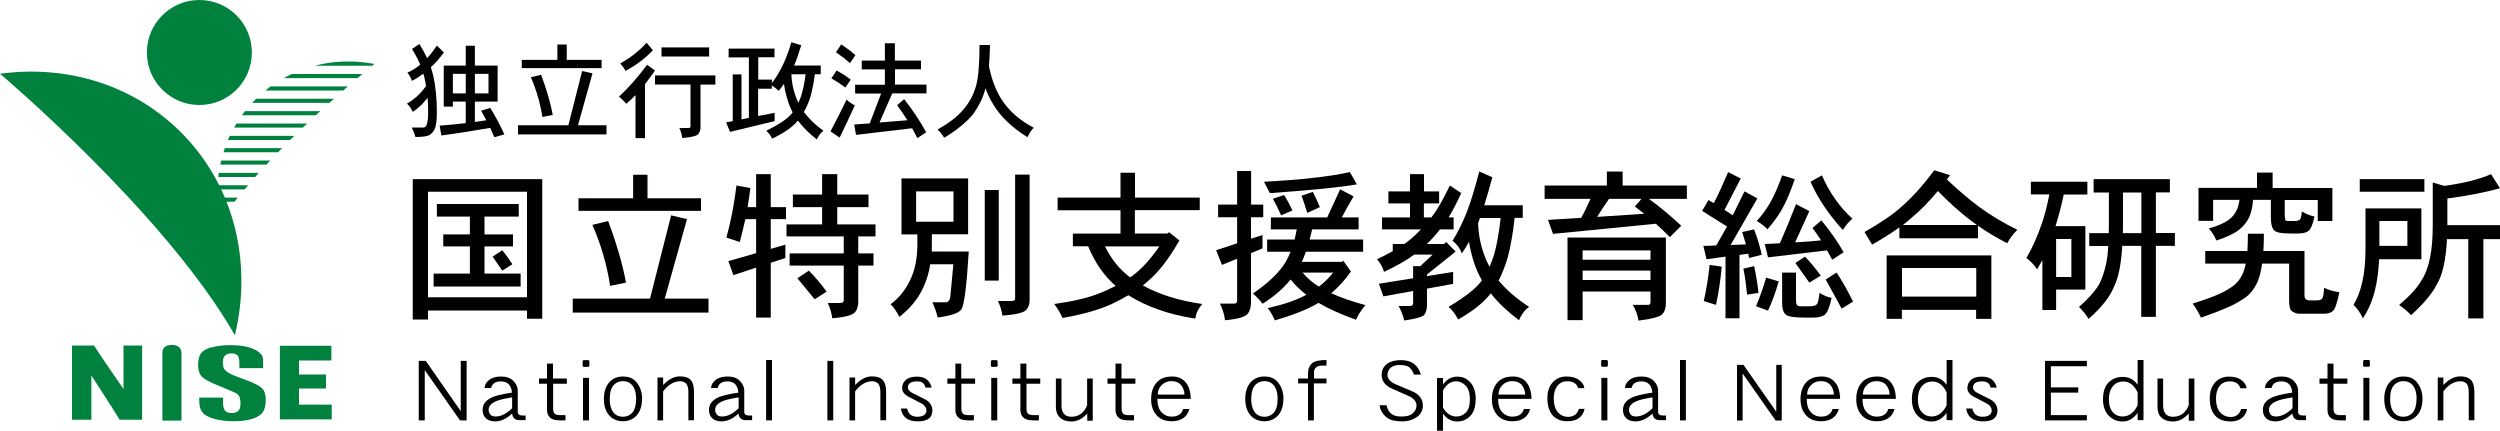 <?xml version="1.0" encoding="UTF-8"?>
<svg id="_レイヤー_2" data-name="レイヤー_2" xmlns="http://www.w3.org/2000/svg" width="200" height="34.45" viewBox="0 0 200 34.45">
  <g id="_レイヤー_1-2" data-name="レイヤー_1">
    <g>
      <g>
        <g>
          <path d="M20.15,4.2c0,2.32-1.88,4.2-4.2,4.2s-4.2-1.88-4.2-4.2S13.63,0,15.95,0s4.2,1.88,4.2,4.2Z" fill="#00823e"/>
          <path d="M18.79,26.82c1.38-5.7.03-11.77-4.15-16.07C10.77,6.77,5.33,5.17,0,5.9c0,0,13.23,11.17,18.79,20.92Z" fill="#00823e"/>
          <g>
            <path d="M28.43,4.93c-.36-.02-.71-.02-1.07,0h1.07Z" fill="#00823e"/>
            <path d="M17.4,16.14h1.36c.09-.11.17-.22.26-.33h-1.63c0,.11,0,.22.01.33Z" fill="#00823e"/>
            <path d="M17.39,15.15h2.18c.09-.11.18-.22.28-.33h-2.44c0,.11-.01.22-.01.33Z" fill="#00823e"/>
            <path d="M17.46,14.16h2.95c.1-.11.19-.22.29-.33h-3.2c-.02.11-.03.22-.04.33Z" fill="#00823e"/>
            <path d="M17.62,13.17h3.69c.1-.11.2-.22.31-.33h-3.92c-.03.11-.05.22-.08.33Z" fill="#00823e"/>
            <path d="M17.88,12.18h4.37c.11-.11.21-.22.32-.33h-4.58c-.04.11-.07.22-.11.33Z" fill="#00823e"/>
            <path d="M18.24,11.2h4.97c.11-.11.22-.22.33-.33h-5.16c-.05.11-.1.22-.15.33Z" fill="#00823e"/>
            <path d="M18.73,10.21h5.5c.11-.11.23-.22.34-.33h-5.65c-.07.11-.13.22-.19.33Z" fill="#00823e"/>
            <path d="M19.36,9.22h5.91c.12-.11.24-.22.35-.33h-6.02c-.08.11-.17.22-.25.33Z" fill="#00823e"/>
            <path d="M20.17,8.23h6.18c.12-.11.24-.22.36-.33h-6.22c-.11.11-.22.22-.32.33Z" fill="#00823e"/>
            <path d="M21.23,7.24h6.23c.13-.11.25-.22.37-.33h-6.18c-.14.1-.28.21-.42.33Z" fill="#00823e"/>
            <path d="M22.69,6.25h5.91c.14-.12.27-.23.39-.33h-5.65c-.22.1-.43.21-.64.33Z" fill="#00823e"/>
            <path d="M25.18,5.26h4.6c.12-.1.18-.15.18-.15-.51-.09-1.02-.15-1.53-.18h-1.07c-.74.03-1.47.14-2.19.33Z" fill="#00823e"/>
          </g>
        </g>
        <g>
          <path d="M16.9,27.78c-.39.12-.67.28-.82.48-.15.2-.23.53-.23.98,0,.31.07.57.22.8.1.15.41.41,1.33.78,1.26.51,1.52.64,1.6.71.16.13.24.37.24.75,0,.29-.06.48-.19.6-.12.11-.3.16-.55.16-.33,0-.48-.14-.55-.27-.08-.13-.1-.39-.11-.49,0,0,0-.29,0-.29v-.18h-1.9v.24c0,.48.08.68.23.9.15.22.44.4.87.53.46.14,1.02.22,1.67.22.59,0,1.09-.07,1.5-.2.38-.13.66-.3.81-.52.16-.22.24-.57.24-1.03,0-.4-.1-.7-.3-.89-.15-.15-.52-.39-1.44-.72-.6-.21-.99-.37-1.19-.49-.24-.14-.37-.27-.43-.41-.05-.12-.07-.29-.07-.51,0-.21.06-.37.18-.49.12-.11.29-.17.5-.17.1,0,.41,0,.54.23.07.11.09.28.09.33,0,0,.01.29.01.29v.33h1.9v-.49c0-.26-.01-.3-.05-.41v-.04c-.03-.07-.11-.19-.33-.37-.19-.15-.48-.28-.85-.38-.39-.1-.87-.15-1.42-.15s-1.06.06-1.48.19Z" fill="#00823e"/>
          <path d="M14.51,28.18c-.02-.4-.35-.59-.76-.59s-.74.18-.76.59h0v.04s0,0,0,.01c0,0,0,0,0,0v5.42h1.53v-5.48h0Z" fill="#00823e"/>
          <path d="M22.39,27.66h4.12v1.18h-2.59v1.12h2.16v1.12h-2.16v1.29h2.62v1.18h-4.15v-5.89Z" fill="#00823e"/>
          <path d="M9.88,27.64v3.48s-2.01-2.9-2.36-3.48h-1.76v5.94h1.55v-3.54s1.92,2.95,2.26,3.54h1.8v-5.94h-1.49Z" fill="#00823e"/>
        </g>
      </g>
      <g>
        <g>
          <path d="M34.24,23.78v-8.44h7.92v8.44h-7.92ZM43.38,14.33h-10.36v11.23h1.22v-.72h7.92v.66h1.22v-11.18ZM41.5,16.32h-6.55v1.01h2.64v1.42h-2.13v.96h2.13v2.18h-2.9v1.03h6.96v-1.03h-2.89v-2.18h2.28v-.96h-2.28v-1.42h2.74v-1.01ZM40.18,20.02l-.77.51.77,1.12.81-.51c-.25-.39-.52-.77-.81-1.12Z" fill="#030000"/>
          <path d="M51.8,13.98v1.88h4.28v1.01h-9.8v-1.01h4.37v-1.88h1.16ZM50.08,22.61l-1.27.26c-.26-1.7-.74-3.33-1.42-4.88l1.26-.31c.68,1.82,1.16,3.46,1.43,4.93ZM54.96,17.53l-1.78,6.36h3.5v1.12h-10.86v-1.12h6.18l1.69-6.66,1.27.3Z" fill="#030000"/>
          <path d="M60.03,15.05c-.07.52-.14,1.03-.22,1.52h.68v-2.64h1.17v2.64h1.22v.96h-1.22v2.38l1.17-.34v1.07l-1.17.38v4.39h-1.17v-4l-1.82.6-.4-1.12,2.22-.64v-2.72h-.86c-.14.64-.3,1.25-.45,1.83l-1.07-.35c.36-1.29.62-2.68.81-4.17l1.12.21ZM69.48,16.57h-2.5v1.38h3.06v.96h-1.38v1.36h1.22v.98h-1.22v2.99c-.03.31-.1.56-.26.74-.19.23-.81.4-1.82.48-.04-.36-.16-.78-.35-1.22h.96c.21,0,.31-.07.31-.21v-2.78h-4.33v-.98h4.33v-1.36h-4.58v-.96h2.85v-1.38h-2.34v-1.01h2.34v-1.63h1.21v1.63h2.5v1.01ZM66.13,23.33l-.96.61-1.38-1.68.92-.61c.51.52.98,1.08,1.42,1.68Z" fill="#030000"/>
          <path d="M76.28,17.74h-2.99v-2.43h2.99v2.43ZM72.12,14.28v4.47h1.27v.77c0,1.16-.2,2.13-.59,2.91-.35.75-.87,1.39-1.55,1.91.26.26.49.6.7,1.01.83-.65,1.47-1.4,1.89-2.3.27-.56.47-1.2.58-1.91h1.85l-.25,2.64c-.05.25-.16.38-.31.4h-1.12c.21.47.35.88.42,1.22,1.07-.14,1.69-.35,1.89-.64.23-.3.43-1.83.6-4.64h-2.96c0-.2.01-.4.01-.61v-.77h2.9v-4.47h-5.33ZM78.78,15.2v7.25h1.12v-7.25h-1.12ZM81.21,13.98v9.91c0,.13-.1.19-.3.19h-1.07c.19.43.31.82.35,1.17,1.07-.08,1.7-.23,1.91-.46.16-.17.25-.4.27-.72v-10.1h-1.17Z" fill="#030000"/>
          <path d="M88.39,19.71h4.36c-.75,1.09-1.5,1.88-2.22,2.4-.04.03-.08.05-.12.08-.83-.62-1.5-1.44-2.01-2.48ZM95.99,15.81h-5.19v-1.99h-1.16v1.99h-5.03v1.01h5.03v1.87h-3.81v1.01h1.22c.55,1.33,1.29,2.38,2.2,3.17-.42.22-.87.43-1.37.62-.86.34-2.03.62-3.54.83.27.36.49.73.66,1.12,1.68-.3,2.99-.68,3.94-1.12.47-.22.91-.46,1.33-.7,1.47.92,3.25,1.55,5.36,1.87.04-.4.22-.79.56-1.17-1.85-.26-3.43-.75-4.76-1.48.16-.13.3-.25.44-.38.82-.69,1.65-1.77,2.48-3.22l-.82-.66-.14.1h-2.6v-1.87h5.19v-1.01Z" fill="#030000"/>
          <path d="M104.21,21.81h2.44c-.33.42-.7.78-1.14,1.12-.49-.31-.94-.68-1.3-1.12ZM101.07,16.37h-.98v-2.69h-1.12v2.69h-1.52v1.01h1.52v2.08l-1.68.56.47,1.17,1.21-.49v3.38c0,.14-.09.21-.25.21h-1.12c.23.49.36.94.4,1.33,1.01-.09,1.62-.26,1.82-.52.16-.19.23-.47.26-.81v-4.04l.92-.38v-1.07l-.92.3v-1.72h.98v-1.01ZM107.98,13.77c-1.61.36-3.9.61-6.86.77l.47.91c3.33-.23,5.64-.47,6.96-.7l-.56-.98ZM102.74,15.6l-.91.3c.22.39.44.83.66,1.33l.91-.4c-.22-.44-.44-.86-.66-1.22ZM105.03,15.35l-.91.31c.16.4.3.86.46,1.37l1.01-.46c-.18-.44-.38-.86-.56-1.22ZM107.21,15.15l-1.03,2.24h-4.51v.96h2.07c-.05.29-.12.55-.17.81h-2.2v.98h1.88c-.12.29-.25.55-.38.79-.49.83-1.37,1.68-2.63,2.55.3.27.56.55.77.82.94-.6,1.68-1.24,2.24-1.94.35.44.77.85,1.26,1.22-.75.42-1.78.77-3.09,1.07.26.34.44.66.56.98,1.46-.42,2.63-.88,3.5-1.4.78.46,1.78.91,3,1.35.17-.39.42-.78.75-1.17-1.05-.29-1.96-.6-2.73-.95.6-.52,1.13-1.09,1.57-1.74l-.61-.87-.1.1h-3.22c.12-.23.22-.51.33-.81h4.58v-.98h-4.28c.07-.25.13-.52.2-.81h3.72v-.96h-1.34c.27-.53.58-1.09.94-1.68l-1.07-.56Z" fill="#030000"/>
          <path d="M118.25,17.84s.03-.08.05-.13c.03-.08.07-.17.1-.27h1.65c-.13,1.17-.3,2.16-.53,2.96-.1.32-.23.64-.36.94-.16-.29-.3-.6-.42-.94-.3-.83-.47-1.68-.49-2.56ZM115.14,15.31h-1.22v-1.38h-1.12v1.38h-1.73v.96h1.73v1.12h-2.24v.96h3.12c-.25.26-.51.51-.79.75-.17.14-.35.29-.55.42h-.92v.57c-.39.22-.81.44-1.26.65.26.3.46.64.56,1.01.96-.45,1.77-.91,2.42-1.38h1.47l-.98.92h-.58v.97l-2.74.44.36,1.01,2.38-.43v.99c0,.13-.09.21-.25.21h-.91c.18.34.34.71.45,1.16.88-.13,1.42-.27,1.6-.45.13-.18.21-.43.22-.75v-1.35l2.09-.38v-.96l-2.09.34v-.13l2.29-1.83-.75-.77-.17.16h-1.38c.39-.38.74-.77,1.05-1.17h1.09v-.96h-.4c.31-.51.65-1.16,1.01-1.94l-.91-.61c-.55,1.14-1.03,1.98-1.44,2.5-.01.03-.03.04-.04.05h-.6v-1.12h1.22v-.96ZM118.34,13.72c-.34,1.3-.66,2.38-.98,3.21-.38.95-.77,1.73-1.16,2.33.35.27.6.61.75,1.01.18-.27.38-.58.57-.92.08.51.2,1,.35,1.5.18.57.4,1.09.68,1.57-.03.04-.04.08-.07.1-.42.57-1.29,1.25-2.6,2.03.31.26.56.6.77,1.01,1.17-.66,2.04-1.35,2.61-2.09.61.77,1.36,1.47,2.26,2.15.18-.44.44-.81.81-1.07-.96-.62-1.77-1.31-2.41-2.07-.01,0-.03-.01-.03-.03.27-.53.52-1.16.73-1.86.23-.88.42-1.94.55-3.16h.65v-1.01h-3.08c.21-.65.42-1.4.65-2.24l-1.07-.47Z" fill="#030000"/>
          <path d="M131.54,17.1l-3.77.25c.3-.48.61-.96.95-1.44h2.6l-.53.61c.25.19.49.39.75.58ZM128.55,13.72v1.12h-4.98v1.07h3.67c-.27.61-.52,1.12-.75,1.52l-2.65.16.4,1.12,8.23-.81c.38.34.75.7,1.12,1.07l.91-.91c-.83-.78-1.69-1.5-2.59-2.15h3.04v-1.07h-5.14v-1.12h-1.26ZM125.4,19.01v6.6h1.21v-2.29h5.43v.86c0,.14-.07.21-.19.21h-1.22c.22.39.38.81.45,1.26,1.09-.14,1.73-.31,1.89-.51.2-.18.3-.49.3-.91v-5.23h-7.87ZM126.61,22.4v-.75h5.43v.75h-5.43ZM126.61,20.78v-.75h5.43v.75h-5.43Z" fill="#030000"/>
          <path d="M139.26,14.28l-1.3,2.51c.22.14.44.29.66.43.31-.62.62-1.26.94-1.91l1.03.56-2.14,3.73c.42-.01.82-.03,1.23-.05-.1-.33-.21-.65-.31-.99l.96-.21c.26.7.47,1.38.61,2.03l-1.01.26c-.03-.1-.05-.22-.07-.34l-.7.09v5.07h-1.12v-4.93l-1.52.21-.25-1.07c.34,0,.69-.01,1.03-.04.29-.49.57-.99.86-1.51l-1.99-1.25.51-.87c.13.09.27.17.43.25.4-.79.78-1.63,1.14-2.48l1.01.51ZM137.74,21.34c-.1,1.09-.26,2.12-.46,3.05l-.98-.31c.21-.88.36-1.85.47-2.89l.96.14ZM140.68,23.43l-.91.14c-.08-.77-.17-1.46-.3-2.08l.86-.2c.14.62.26,1.33.35,2.13ZM148.2,17.49c-.29.24-.53.53-.77.91-1.12-1.22-1.99-2.51-2.59-3.86l.91-.51c.62,1.4,1.44,2.56,2.44,3.46ZM143.58,14.33c-.34,1-.68,1.82-1.04,2.44-.26.47-.64.99-1.14,1.57-.25-.25-.53-.47-.86-.66.4-.43.75-.91,1.05-1.43.34-.57.66-1.31.98-2.22l1.01.3ZM144.75,16.88l-1.14,2.51c.72-.04,1.4-.09,2.08-.16-.22-.34-.46-.68-.69-.99l.71-.61c.72.87,1.31,1.72,1.78,2.55l-.91.6c-.14-.26-.29-.51-.42-.75l-4.72.56-.26-1.07c.42-.01.82-.04,1.21-.06.44-.99.87-2.03,1.29-3.13l1.07.56ZM142.3,22.51c-.25.86-.53,1.64-.86,2.34l-.96-.35c.3-.7.57-1.46.81-2.29l1.01.3ZM143.68,21.81v2.18c0,.18.01.31.07.39.05.08.13.12.23.12h.87c.25,0,.42-.07.51-.17.08-.1.14-.4.2-.9.34.21.66.34.97.4-.16.74-.35,1.2-.57,1.37-.21.13-.52.21-.95.21h-.57c-.91,0-1.46-.09-1.61-.27-.18-.18-.26-.48-.26-.9v-2.43h1.12ZM145.66,22.05l-.91.56-1.12-1.57.77-.51c.45.47.87.98,1.26,1.52ZM148.24,24.13l-.91.56-1.27-2.33.87-.56c.47.73.91,1.49,1.31,2.33Z" fill="#030000"/>
          <path d="M152.23,18c.3-.23.57-.45.81-.68.64-.53,1.3-1.21,1.99-2.04.88.91,1.73,1.66,2.54,2.29.18.14.38.29.59.43h-5.92ZM154.74,13.63c-.94,1.25-1.82,2.22-2.65,2.93-.65.6-1.63,1.26-2.93,2l.61,1.01c.84-.48,1.57-.94,2.18-1.38v.87h6.29v-1c.68.48,1.46.95,2.34,1.4.22-.42.49-.77.81-1.07-1.2-.6-2.21-1.21-3.07-1.85-.81-.6-1.66-1.33-2.57-2.18.08-.1.17-.22.26-.34l-1.27-.4ZM159.32,20.43h-8.39v5.08h1.22v-.72h5.94v.72h1.22v-5.08ZM152.16,23.73v-2.29h5.94v2.29h-5.94Z" fill="#030000"/>
          <path d="M164.49,22.16v-3.04h1.22v3.04h-1.22ZM166.99,14.54h-4.52v1.01h1.48c-.16.82-.35,1.59-.59,2.29-.34,1.01-.75,1.95-1.25,2.8.34.25.62.55.86.91.13-.24.27-.49.42-.75v4h1.1v-1.63h2.34v-5.08h-2.39c.25-.78.47-1.63.66-2.53h1.89v-1.01ZM173.59,14.33h-6.1v1.07h1.22v2.5c0,.27-.01.52-.01.75h-1.56v1.03h1.52c-.03.29-.04.56-.06.79-.1.74-.29,1.42-.55,2.03-.25.57-.82,1.25-1.73,2.05.29.29.55.61.77.96,1.04-.92,1.7-1.76,2-2.51.29-.58.48-1.31.59-2.2.04-.32.08-.7.1-1.13h1.52v5.68h1.17v-5.68h1.52v-1.03h-1.52v-3.25h1.12v-1.07ZM171.31,18.65h-1.48c0-.23.01-.48.01-.75v-2.5h1.47v3.25Z" fill="#030000"/>
          <path d="M181.81,13.82v1.22h4.78v2.64h-1.17v-1.68h-2.64v1.12c0,.21.01.35.04.43.03.09.07.13.13.13h.61c.21,0,.35-.04.43-.12.07-.07.12-.27.16-.64.36.21.7.34,1.01.4-.14.65-.31,1.05-.52,1.18-.18.13-.48.18-.88.18h-.52c-.77,0-1.22-.09-1.35-.3-.16-.2-.22-.53-.22-1.01v-1.38h-1.43c-.03.51-.12.94-.27,1.3-.17.42-.46.78-.84,1.09-.4.31-1.01.6-1.82.86-.16-.38-.36-.7-.61-.96.68-.19,1.2-.42,1.55-.66.33-.23.56-.52.7-.85.1-.22.17-.48.21-.78h-2.11v1.68h-1.17v-2.64h4.68v-1.22h1.26ZM181.11,18.7c0,.51-.01.96-.04,1.38h3.29v3.55c0,.27.13.4.4.4h.56c.22,0,.38-.04.45-.14.08-.1.13-.4.16-.87.32.17.73.29,1.22.36-.18.87-.35,1.37-.53,1.51-.16.13-.39.21-.69.21h-1.98c-.23,0-.46-.09-.65-.25-.12-.14-.17-.42-.17-.82v-2.94h-2.16c-.1.7-.25,1.23-.43,1.59-.3.6-.7,1.04-1.21,1.31-.59.42-1.68.88-3.26,1.42-.17-.39-.39-.77-.66-1.12,1.4-.44,2.35-.82,2.85-1.16.52-.29.88-.66,1.1-1.12.12-.22.22-.53.3-.92h-3.24v-1.01h3.37c.03-.42.04-.87.04-1.38h1.27Z" fill="#030000"/>
          <path d="M190.35,17.68h2.24v1.99h-2.24v-1.99ZM193.95,14.33h-5.17v1.01h5.17v-1.01ZM190.33,20.74h3.38v-4.07h-4.47v3.2c0,1.09-.09,2-.27,2.74-.16.7-.39,1.29-.69,1.78.29.26.53.62.75,1.07.42-.62.74-1.35.96-2.21.18-.7.29-1.55.34-2.51ZM199.29,13.93c-.96.42-2.21.73-3.75.94l-.92-.27v3.46c0,2.03-.31,3.5-.91,4.38-.3.55-.9,1.21-1.78,1.96.34.23.65.49.96.81,1-.91,1.68-1.72,2.04-2.43.47-.75.74-1.98.83-3.65h1.7v6.34h1.21v-6.34h1.33v-1.12h-4.21v-2.13c1.57-.21,2.98-.48,4.21-.82l-.71-1.12Z" fill="#030000"/>
        </g>
        <path d="M36.23,7.47v-1.56h1.03v1.56h-1.03ZM34.94,3.66c-.25.37-.5.7-.77.99-.18-.37-.38-.75-.62-1.13l-.59.4c.26.42.48.83.66,1.25-.32.27-.67.48-1.03.64.17.22.3.44.36.66.31-.15.61-.35.92-.58.03.12.06.23.09.34.05.21.09.43.13.65-.29.38-.55.68-.79.88-.2.18-.45.36-.74.53.2.2.35.42.46.66.31-.21.56-.42.77-.64.13-.14.26-.3.42-.48.03.37.04.75.04,1.15,0,.46-.04.8-.12,1.01-.05.14-.14.21-.28.21h-.92c.14.25.24.5.3.76.54,0,.92-.05,1.12-.15.2-.13.36-.31.46-.57.09-.27.14-.7.14-1.26,0-1.09-.1-2.09-.3-2.97-.05-.2-.11-.41-.18-.63.36-.33.7-.72,1.04-1.18l-.56-.56ZM35.5,5.25v3.28h.73v-.4h1.03v1.72c-.68.08-1.37.15-2.09.2l.14.79c.92-.12,2.23-.32,3.91-.61.12.26.23.51.33.75l.8-.23c-.31-.68-.68-1.39-1.13-2.12l-.73.23c.14.27.28.53.42.76-.31.05-.61.1-.92.14v-1.63h1.82v-2.88h-1.82v-1.59h-.73v1.59h-1.76ZM37.99,5.91h1.09v1.56h-1.09v-1.56Z" fill="#030000"/>
        <path d="M45.34,3.56v1.23h2.79v.66h-6.39v-.66h2.85v-1.23h.75ZM44.22,9.19l-.83.17c-.17-1.11-.48-2.17-.92-3.18l.82-.2c.44,1.19.75,2.25.93,3.21ZM47.4,5.87l-1.16,4.15h2.28v.73h-7.08v-.73h4.03l1.1-4.34.83.19Z" fill="#030000"/>
        <path d="M52.23,4.02c-.64.67-1.37,1.22-2.19,1.65-.09-.19-.24-.39-.43-.59.79-.43,1.49-.98,2.12-1.66l.5.6ZM52.4,5.64c-.27.39-.53.75-.8,1.09v4.32h-.76v-3.44c-.25.25-.49.48-.73.69-.19-.2-.38-.4-.59-.57.73-.67,1.48-1.52,2.25-2.55l.64.47ZM56.73,4.52h-3.81v-.73h3.81v.73ZM57.24,6.77h-1.2v3.48c-.02.2-.08.36-.18.48-.14.15-.57.26-1.28.31-.03-.24-.1-.51-.23-.8h.73c.1,0,.16-.04.16-.14v-3.34h-2.84v-.73h4.83v.73Z" fill="#030000"/>
        <path d="M63.31,5.94h1.14c-.09.73-.23,1.35-.4,1.86-.06.15-.12.29-.18.42-.1-.19-.18-.39-.25-.61-.19-.54-.29-1.09-.31-1.67ZM61.94,3.89h-3.65v.7h1.62v4.84l-.59.12v-3.6h-.7v3.74l-.53.1.31.76,3.57-.86v-.66l-1.32.25v-2.18h1.09v-.27c.2.13.39.27.56.44.15-.19.29-.37.42-.56.05.41.14.8.26,1.19.11.39.25.75.43,1.08-.04.06-.08.12-.14.18-.32.37-.97.81-1.97,1.3.19.16.34.37.47.63.95-.45,1.63-.92,2.04-1.42,0,0,0,0,.02-.02.41.54.92,1.04,1.52,1.51.12-.29.29-.53.53-.7-.61-.43-1.11-.91-1.51-1.42-.03-.02-.04-.04-.06-.08.17-.3.33-.65.47-1.04.17-.55.31-1.21.41-1.98h.47v-.7h-2.13c.2-.46.38-1,.57-1.62l-.79-.24c-.25.84-.52,1.53-.8,2.06-.22.43-.47.83-.76,1.2v-.27h-1.09v-1.79h1.3v-.7Z" fill="#030000"/>
        <path d="M68.43,4.42l-.43.63c-.3-.27-.67-.56-1.12-.87l.42-.63c.46.31.83.59,1.13.86ZM68.06,6.37l-.43.63c-.3-.23-.67-.47-1.12-.73l.42-.63c.46.25.83.5,1.13.73ZM68.39,8.42c-.39.86-.8,1.73-1.22,2.59l-.73-.5c.45-.85.88-1.7,1.29-2.54.2.19.42.35.66.46ZM73.69,5.54h-2.09v1.23h2.52v.7h-2.74l-1.02,2.33,2.23-.18c-.26-.42-.53-.81-.82-1.2l.56-.49c.71.91,1.3,1.79,1.76,2.65l-.7.47c-.14-.27-.28-.53-.42-.79l-4.49.53-.14-.83,1.24-.09.91-2.39h-2.08v-.7h2.38v-1.23h-1.85v-.7h1.85v-1.39h.8v1.39h2.09v.7Z" fill="#030000"/>
        <path d="M79.2,3.59c-.02.65-.04,1.23-.08,1.73.23,1.11.59,2.03,1.09,2.76.58.86,1.41,1.57,2.49,2.14-.2.19-.36.44-.5.76-1.29-.81-2.22-1.71-2.8-2.73-.23-.37-.42-.78-.56-1.2-.17.7-.49,1.37-.95,2.03-.52.66-1.3,1.3-2.35,1.94-.14-.22-.31-.44-.53-.66.87-.49,1.53-.99,1.98-1.51.51-.56.88-1.22,1.1-2,.18-.65.27-1.74.27-3.25h.83Z" fill="#030000"/>
      </g>
      <g>
        <g>
          <path d="M36.8,33.63l-2.82-4.02v4.02h-.48v-4.76h.56l2.8,4.02v-4.02h.47v4.76h-.53Z" fill="#030000"/>
          <path d="M40.97,32.66c-.43.42-.86.65-1.3.66-.2,0-.34-.04-.42-.13-.11-.12-.16-.25-.16-.4,0-.3.21-.54.64-.71.24-.1.65-.2,1.24-.29v.88ZM42.05,33.61v-.37h-.24c-.26,0-.39-.09-.39-.29v-1.69c0-.3-.13-.57-.35-.79-.24-.24-.57-.35-.98-.35-.43,0-.76.1-.98.29-.23.19-.34.4-.34.63h.52c.08-.35.35-.53.79-.53.53,0,.82.3.88.9-.83.12-1.42.26-1.74.45-.41.22-.61.53-.61.92,0,.27.07.5.24.66.17.18.43.27.77.27.47,0,.92-.22,1.35-.63.03.34.22.53.58.53h.5Z" fill="#030000"/>
          <path d="M44.25,30.7v1.95c0,.2.03.34.1.42.08.1.24.14.47.14h.42v.42h-.42c-.36,0-.62-.06-.77-.18-.19-.15-.29-.37-.29-.64v-2.11h-.64v-.42h.64v-1.19h.48v1.19h1.11v.42h-1.11Z" fill="#030000"/>
          <path d="M47.08,29.35h-.4l-.07-.07v-.4l.07-.07h.4l.07.07v.4l-.07.07ZM46.64,33.63v-3.4h.48v3.4h-.48Z" fill="#030000"/>
          <path d="M50.89,31.92c0,.52-.12.9-.34,1.13-.2.2-.44.29-.71.29-.29,0-.52-.09-.69-.26-.24-.25-.37-.64-.37-1.16s.11-.91.34-1.14c.19-.19.43-.29.72-.29.27,0,.5.08.68.27.24.24.37.63.37,1.16ZM51.37,31.92c0-.6-.19-1.09-.55-1.45-.24-.24-.57-.35-.98-.35-.43,0-.77.14-1.03.39-.33.33-.5.8-.5,1.4s.16,1.04.47,1.37c.27.27.62.42,1.06.42.41,0,.77-.14,1.05-.42.31-.31.47-.78.47-1.37Z" fill="#030000"/>
          <path d="M55.07,33.63v-2.24c0-.35-.07-.59-.18-.71-.14-.12-.3-.18-.47-.18-.5,0-.96.27-1.37.81v2.32h-.45v-3.43h.45v.6c.43-.45.87-.69,1.34-.69.37,0,.66.08.85.27.18.18.28.51.28.95v2.29h-.45Z" fill="#030000"/>
          <path d="M59.09,32.66c-.43.42-.86.65-1.3.66-.2,0-.34-.04-.42-.13-.11-.12-.16-.25-.16-.4,0-.3.21-.54.64-.71.24-.1.65-.2,1.24-.29v.88ZM60.17,33.61v-.37h-.24c-.26,0-.39-.09-.39-.29v-1.69c0-.3-.13-.57-.35-.79-.24-.24-.57-.35-.98-.35-.43,0-.76.1-.98.29-.23.19-.34.4-.34.63h.52c.08-.35.35-.53.79-.53.53,0,.82.3.87.9-.83.12-1.42.26-1.74.45-.41.22-.61.53-.61.92,0,.27.07.5.24.66.17.18.43.27.77.27.47,0,.92-.22,1.35-.63.03.34.22.53.58.53h.5Z" fill="#030000"/>
          <path d="M61.29,33.63v-4.83h.47v4.83h-.47Z" fill="#030000"/>
          <path d="M66.19,33.63v-4.76h.47v4.76h-.47Z" fill="#030000"/>
          <path d="M70.43,33.63v-2.24c0-.35-.07-.59-.18-.71-.14-.12-.3-.18-.47-.18-.5,0-.96.27-1.37.81v2.32h-.45v-3.43h.45v.6c.43-.45.87-.69,1.34-.69.37,0,.66.08.85.27.18.18.29.51.29.95v2.29h-.45Z" fill="#030000"/>
          <path d="M74.31,33.47c-.18.17-.49.24-.9.24-.79,0-1.24-.36-1.34-1.03h.5c.08.42.35.66.81.66s.73-.18.74-.5c-.01-.22-.13-.39-.34-.53l-1.11-.58c-.34-.18-.5-.42-.5-.68s.09-.46.27-.63c.19-.19.49-.29.9-.29.65,0,1.05.29,1.19.88h-.5c-.05-.33-.27-.5-.66-.5-.5,0-.74.17-.74.5,0,.15.12.31.37.43l.95.48c.41.2.62.5.64.9,0,.26-.08.49-.26.66Z" fill="#030000"/>
          <path d="M76.91,30.7v1.95c0,.2.03.34.1.42.08.1.24.14.48.14h.42v.42h-.42c-.36,0-.62-.06-.77-.18-.19-.15-.29-.37-.29-.64v-2.11h-.64v-.42h.64v-1.19h.47v1.19h1.11v.42h-1.11Z" fill="#030000"/>
          <path d="M79.74,29.35h-.4l-.07-.07v-.4l.07-.07h.4l.07.07v.4l-.07.07ZM79.3,33.63v-3.4h.48v3.4h-.48Z" fill="#030000"/>
          <path d="M82.12,30.7v1.95c0,.2.03.34.1.42.08.1.24.14.47.14h.42v.42h-.42c-.36,0-.62-.06-.77-.18-.19-.15-.29-.37-.29-.64v-2.11h-.64v-.42h.64v-1.19h.48v1.19h1.11v.42h-1.11Z" fill="#030000"/>
          <path d="M86.98,33.66v-.58c-.37.41-.79.64-1.26.64-.41,0-.74-.12-.96-.35-.2-.2-.29-.48-.29-.84v-2.25h.45v2.16c0,.58.26.9.79.9.6,0,1.02-.32,1.26-.92v-2.14h.45v3.38h-.45Z" fill="#030000"/>
          <path d="M89.73,30.7v1.95c0,.2.03.34.1.42.08.1.24.14.47.14h.42v.42h-.42c-.36,0-.62-.06-.77-.18-.19-.15-.29-.37-.29-.64v-2.11h-.64v-.42h.64v-1.19h.48v1.19h1.11v.42h-1.11Z" fill="#030000"/>
          <path d="M94.76,31.57h-2.14c0-.3.1-.56.32-.77.2-.2.45-.31.77-.31s.55.09.74.27c.19.22.3.49.31.81ZM95.26,31.92c-.01-.57-.14-1.03-.42-1.35-.26-.31-.63-.45-1.06-.45-.52,0-.91.14-1.19.42-.33.33-.5.8-.5,1.4,0,.56.16,1,.5,1.34.27.27.65.42,1.14.42.77,0,1.25-.34,1.42-.98h-.5c-.11.39-.41.61-.92.61-.38,0-.68-.17-.9-.47-.17-.23-.24-.56-.24-.95h2.67Z" fill="#030000"/>
          <path d="M102.21,31.92c0,.52-.12.9-.34,1.13-.2.2-.44.29-.71.29-.29,0-.52-.09-.69-.26-.24-.25-.37-.64-.37-1.16s.11-.91.34-1.14c.19-.19.43-.29.72-.29.27,0,.5.08.68.27.24.24.37.63.37,1.16ZM102.68,31.92c0-.6-.19-1.09-.55-1.45-.24-.24-.57-.35-.98-.35-.43,0-.77.14-1.03.39-.33.33-.5.8-.5,1.4s.16,1.04.47,1.37c.27.27.62.42,1.06.42.41,0,.77-.14,1.05-.42.31-.31.47-.78.47-1.37Z" fill="#030000"/>
          <path d="M105.11,30.67v2.96h-.47v-2.96h-.79v-.39h.79v-.4c0-.37.12-.64.35-.84.18-.15.57-.24,1.13-.24v.45h-.34c-.22,0-.39.05-.48.13-.12.1-.18.24-.18.4v.5h1v.39h-1Z" fill="#030000"/>
          <path d="M113.37,33.34c-.31.24-.71.37-1.21.37-.54,0-.93-.1-1.19-.29-.35-.27-.56-.61-.6-1h.55c.07.33.22.58.47.74.18.12.43.16.71.16.39,0,.7-.06.9-.24.22-.19.33-.42.32-.66-.01-.33-.25-.58-.69-.77l-1.21-.53c-.6-.26-.89-.63-.89-1.13,0-.33.11-.58.32-.79.27-.25.67-.39,1.24-.39.83,0,1.36.39,1.58,1.16h-.56c-.07-.24-.2-.44-.39-.61-.16-.1-.41-.16-.77-.16-.29,0-.52.08-.69.21-.18.16-.26.36-.26.61,0,.27.22.54.69.74l1.3.55c.54.23.84.61.84,1.14,0,.35-.15.66-.45.9Z" fill="#030000"/>
          <path d="M117.59,31.95c0,.48-.1.83-.32,1.05-.22.22-.48.33-.77.32-.43,0-.79-.25-1.06-.71v-1.37c.27-.49.62-.74,1.06-.74.25,0,.5.11.74.34.23.22.35.6.35,1.11ZM118.06,31.95c0-.62-.17-1.11-.5-1.43-.27-.27-.6-.39-.98-.39-.47,0-.85.22-1.14.64v-.53h-.48v4.22h.48v-1.37c.29.41.67.63,1.14.63.39,0,.74-.14,1.02-.42.3-.3.45-.75.45-1.34Z" fill="#030000"/>
          <path d="M122.02,31.57h-2.14c0-.3.1-.56.32-.77.2-.2.45-.31.77-.31s.55.09.74.27c.19.22.3.49.31.81ZM122.52,31.92c-.01-.57-.14-1.03-.42-1.35-.26-.31-.63-.45-1.06-.45-.51,0-.91.14-1.19.42-.33.33-.5.8-.5,1.4,0,.56.16,1,.5,1.34.27.27.65.42,1.14.42.77,0,1.25-.34,1.42-.98h-.5c-.11.39-.41.61-.92.61-.38,0-.69-.17-.9-.47-.17-.23-.24-.56-.24-.95h2.67Z" fill="#030000"/>
          <path d="M126.79,32.71h-.48c-.12.41-.4.63-.85.64-.33,0-.6-.12-.81-.35-.23-.25-.35-.63-.35-1.13,0-.43.1-.76.29-1,.19-.24.45-.37.81-.37.45,0,.73.18.85.55h.5c-.03-.25-.18-.49-.48-.69-.24-.16-.56-.24-.95-.24-.43,0-.78.14-1.06.42-.31.31-.47.75-.47,1.32,0,.62.16,1.1.47,1.42.27.27.65.42,1.13.42.78,0,1.24-.35,1.38-1Z" fill="#030000"/>
          <path d="M128.63,29.27v-.4l-.07-.07h-.4l-.07.07v.4l.07.07h.4l.07-.07ZM128.59,33.63v-3.4h-.48v3.4h.48Z" fill="#030000"/>
          <path d="M132.2,32.66c-.43.42-.86.65-1.3.66-.2,0-.34-.04-.42-.13-.11-.12-.16-.25-.16-.4,0-.3.21-.54.64-.71.24-.1.65-.2,1.24-.29v.88ZM133.28,33.61v-.37h-.24c-.26,0-.39-.09-.39-.29v-1.69c0-.3-.13-.57-.35-.79-.24-.24-.57-.35-.98-.35-.43,0-.76.1-.98.29-.23.19-.34.4-.34.63h.52c.08-.35.35-.53.79-.53.53,0,.82.3.88.9-.83.12-1.42.26-1.74.45-.41.22-.61.53-.61.92,0,.27.07.5.24.66.17.18.43.27.77.27.47,0,.92-.22,1.35-.63.03.34.22.53.58.53h.5Z" fill="#030000"/>
          <path d="M134.4,33.63v-4.83h.47v4.83h-.47Z" fill="#030000"/>
          <path d="M146.71,31.57h-2.14c0-.3.1-.56.32-.77.2-.2.45-.31.77-.31s.55.09.74.27c.19.22.3.49.31.81ZM147.21,31.92c-.01-.57-.14-1.03-.42-1.35-.26-.31-.63-.45-1.06-.45-.52,0-.91.14-1.19.42-.33.33-.5.8-.5,1.4,0,.56.16,1,.5,1.34.27.27.65.42,1.14.42.77,0,1.25-.34,1.42-.98h-.5c-.11.39-.41.61-.92.61-.38,0-.69-.17-.9-.47-.17-.23-.24-.56-.24-.95h2.67Z" fill="#030000"/>
          <path d="M151.17,31.57h-2.14c0-.3.1-.56.32-.77.2-.2.45-.31.77-.31s.55.09.74.27c.19.22.3.49.31.81ZM151.67,31.92c-.01-.57-.14-1.03-.42-1.35-.26-.31-.63-.45-1.06-.45-.52,0-.91.14-1.19.42-.33.33-.5.8-.5,1.4,0,.56.16,1,.5,1.34.27.27.65.42,1.14.42.77,0,1.25-.34,1.42-.98h-.5c-.11.39-.41.61-.92.61-.38,0-.69-.17-.9-.47-.17-.23-.24-.56-.24-.95h2.67Z" fill="#030000"/>
          <path d="M155.73,32.42c-.28.58-.68.89-1.19.9-.31,0-.56-.1-.77-.32-.23-.24-.34-.59-.34-1.05s.12-.85.37-1.11c.19-.21.45-.32.79-.32.48,0,.86.29,1.14.87v1.03ZM156.2,33.61v-4.81h-.47v1.98c-.3-.42-.69-.63-1.19-.63-.45,0-.81.14-1.11.42-.32.31-.48.77-.48,1.38,0,.56.16,1,.48,1.32.29.29.66.45,1.11.45s.87-.24,1.19-.69v.58h.47Z" fill="#030000"/>
          <path d="M159.53,33.47c-.18.17-.49.24-.9.24-.79,0-1.24-.36-1.34-1.03h.5c.08.42.35.66.81.66s.73-.18.74-.5c-.01-.22-.13-.39-.34-.53l-1.11-.58c-.34-.18-.5-.42-.5-.68s.09-.46.26-.63c.19-.19.49-.29.9-.29.65,0,1.05.29,1.19.88h-.5c-.05-.33-.27-.5-.66-.5-.5,0-.74.17-.74.5,0,.15.12.31.37.43l.95.48c.41.2.62.5.64.9,0,.26-.08.49-.27.66Z" fill="#030000"/>
          <path d="M163.6,33.63v-4.76h3.35v.43h-2.88v1.69h2.19v.42h-2.19v1.8h2.88v.42h-3.35Z" fill="#030000"/>
          <path d="M171.01,32.42c-.28.58-.68.89-1.19.9-.31,0-.56-.1-.77-.32-.23-.24-.34-.59-.34-1.05s.12-.85.37-1.11c.19-.21.45-.32.79-.32.48,0,.86.29,1.14.87v1.03ZM171.48,33.61v-4.81h-.47v1.98c-.3-.42-.69-.63-1.19-.63-.45,0-.81.14-1.11.42-.32.31-.47.77-.47,1.38,0,.56.16,1,.47,1.32.29.29.66.45,1.11.45s.87-.24,1.19-.69v.58h.47Z" fill="#030000"/>
          <path d="M175.1,33.66v-.58c-.37.41-.79.64-1.26.64-.41,0-.74-.12-.96-.35-.2-.2-.28-.48-.28-.84v-2.25h.45v2.16c0,.58.26.9.79.9.6,0,1.02-.32,1.26-.92v-2.14h.45v3.38h-.45Z" fill="#030000"/>
          <path d="M178.38,33.71c-.48,0-.86-.15-1.13-.42-.32-.33-.47-.8-.47-1.42,0-.57.16-1.01.47-1.32.28-.28.62-.42,1.06-.42.39,0,.71.07.95.24.29.2.44.43.47.69h-.5c-.12-.37-.4-.55-.85-.55-.36,0-.62.12-.81.37-.19.24-.29.58-.29,1,0,.5.12.88.35,1.13.22.23.49.35.81.35.45,0,.73-.23.85-.64h.48c-.14.66-.6,1-1.38,1Z" fill="#030000"/>
          <path d="M183.4,32.66c-.43.42-.86.65-1.3.66-.2,0-.34-.04-.42-.13-.11-.12-.16-.25-.16-.4,0-.3.21-.54.64-.71.24-.1.65-.2,1.24-.29v.88ZM184.48,33.61v-.37h-.24c-.26,0-.39-.09-.39-.29v-1.69c0-.3-.13-.57-.35-.79-.24-.24-.57-.35-.98-.35-.43,0-.76.1-.98.29-.23.19-.34.4-.34.63h.52c.08-.35.35-.53.79-.53.53,0,.82.3.87.9-.83.12-1.42.26-1.74.45-.41.22-.61.53-.61.92,0,.27.07.5.24.66.17.18.43.27.77.27.47,0,.92-.22,1.35-.63.03.34.22.53.58.53h.5Z" fill="#030000"/>
          <path d="M186.68,30.7v1.95c0,.2.03.34.1.42.08.1.24.14.47.14h.42v.42h-.42c-.36,0-.62-.06-.77-.18-.19-.15-.28-.37-.28-.64v-2.11h-.64v-.42h.64v-1.19h.48v1.19h1.11v.42h-1.11Z" fill="#030000"/>
          <path d="M189.55,33.63v-3.4h-.48v3.4h.48ZM189.59,29.27v-.4l-.07-.07h-.4l-.07.07v.4l.07.07h.4l.07-.07Z" fill="#030000"/>
          <path d="M193.32,31.92c0,.52-.12.9-.34,1.13-.2.2-.44.29-.71.29-.29,0-.52-.09-.69-.26-.24-.25-.37-.64-.37-1.16s.11-.91.34-1.14c.19-.19.43-.29.72-.29.27,0,.5.08.69.27.24.24.37.63.37,1.16ZM193.8,31.92c0-.6-.19-1.09-.55-1.45-.24-.24-.57-.35-.98-.35-.43,0-.77.14-1.03.39-.33.33-.5.8-.5,1.4s.16,1.04.47,1.37c.27.27.62.42,1.06.42.41,0,.77-.14,1.05-.42.31-.31.48-.78.48-1.37Z" fill="#030000"/>
          <path d="M197.5,33.63v-2.24c0-.35-.07-.59-.18-.71-.14-.12-.3-.18-.48-.18-.5,0-.96.27-1.37.81v2.32h-.45v-3.43h.45v.6c.43-.45.88-.69,1.34-.69.37,0,.66.08.85.27.18.18.29.51.29.95v2.29h-.45Z" fill="#030000"/>
        </g>
        <path d="M142.05,33.64l-2.64-3.76v3.76h-.45v-4.45h.52l2.62,3.75v-3.75h.44v4.45h-.5Z" fill="#030000"/>
      </g>
    </g>
  </g>
</svg>